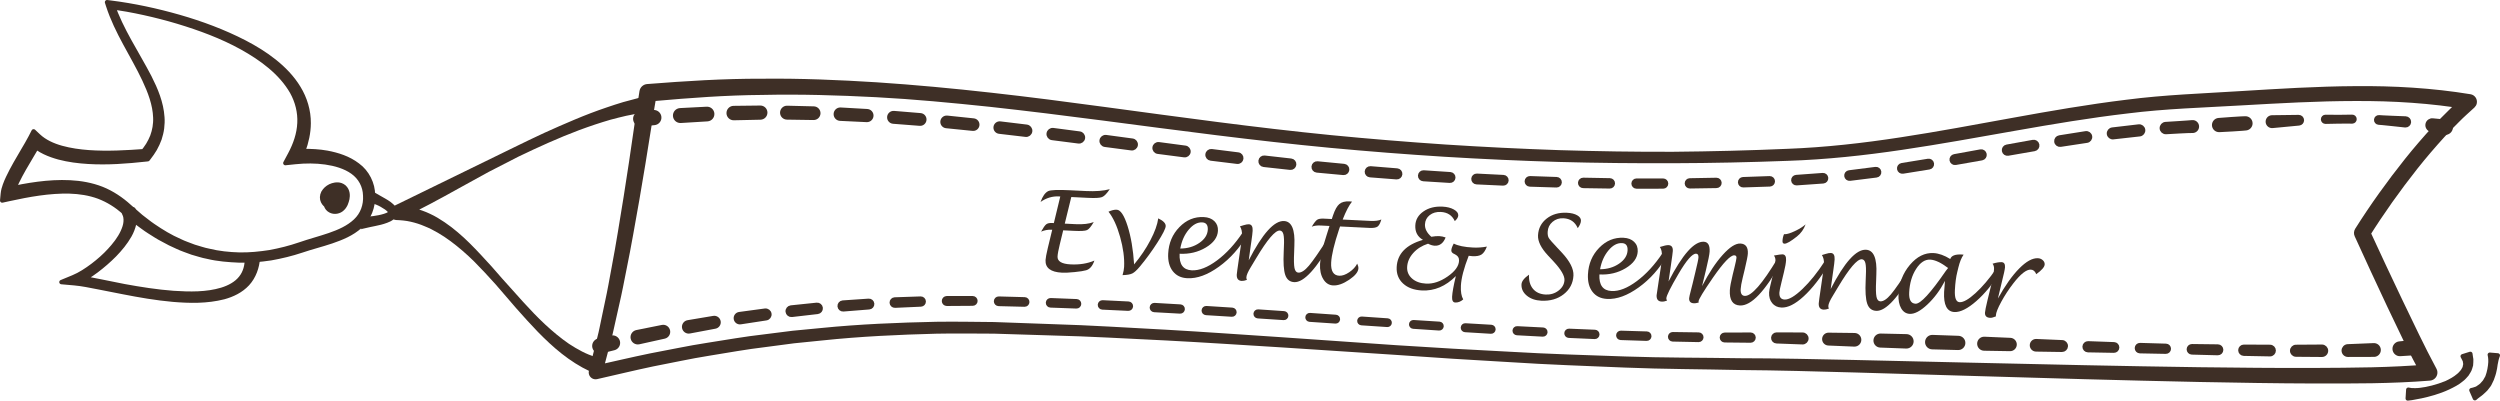 <svg xmlns="http://www.w3.org/2000/svg" viewBox="0 0 285.384 45.735">
<style type="text/css">
<![CDATA[
	.st0{fill:#3E2F26;stroke:#3E2F26;stroke-width:0.5;stroke-linecap:round;stroke-linejoin:round;stroke-miterlimit:10;}
	.st1{fill:#3E2F26;}
]]>
</style>
<g>
	<path class="st1" d="M121.367,26.293l-0.384,1.583c-0.161,0.657-0.247,1.125-0.261,1.402c-0.027,0.552,0.472,0.853,1.496,0.903
		c1.016,0.05,1.92-0.096,2.712-0.434c-0.208,0.613-0.523,0.981-0.943,1.105c-0.254,0.075-0.693,0.145-1.317,0.207
		c-0.623,0.063-1.104,0.086-1.437,0.068c-1.298-0.063-1.925-0.545-1.881-1.444c0.013-0.241,0.099-0.7,0.26-1.378l0.502-2.076
		l-0.089-0.004c-0.401-0.02-0.794,0.053-1.181,0.217c0.24-0.438,0.435-0.715,0.581-0.832s0.373-0.169,0.68-0.154l0.195,0.01
		l0.735-3.035l-0.173-0.009c-0.734-0.036-1.427,0.175-2.079,0.632c0.232-0.652,0.525-1.066,0.88-1.24
		c0.277-0.131,1.112-0.163,2.506-0.094l1.774,0.087c1.12,0.056,2.035-0.017,2.744-0.214c-0.339,0.503-0.634,0.805-0.882,0.904
		c-0.249,0.1-0.78,0.13-1.593,0.09l-1.921-0.095l-0.744,3.036l1.231,0.061c0.86,0.043,1.553-0.037,2.076-0.24
		c-0.297,0.514-0.553,0.818-0.767,0.916c-0.217,0.098-0.714,0.127-1.491,0.088L121.367,26.293z"/>
	<path class="st1" d="M128.143,31.408c0.105-0.361,0.165-0.674,0.178-0.938c0.051-1.024-0.102-2.166-0.457-3.427
		c-0.356-1.26-0.798-2.218-1.327-2.876c0.354-0.165,0.669-0.241,0.943-0.228c0.436,0.021,0.848,0.641,1.236,1.859
		c0.387,1.218,0.637,2.68,0.747,4.385c0.74-0.887,1.36-1.808,1.861-2.764c0.501-0.955,0.799-1.787,0.894-2.492
		c0.583,0.277,0.866,0.574,0.851,0.889c-0.014,0.283-0.329,0.906-0.947,1.873c-0.62,0.967-1.284,1.878-1.995,2.732
		c-0.348,0.414-0.635,0.679-0.863,0.792C129.035,31.328,128.663,31.393,128.143,31.408z"/>
	<path class="st1" d="M134.657,28.967c-0.061,1.211,0.403,1.842,1.387,1.891c0.854,0.041,1.815-0.336,2.886-1.133
		s2.052-1.868,2.947-3.213l0.492,0.316c-0.854,1.479-1.928,2.683-3.221,3.615c-1.294,0.934-2.498,1.373-3.613,1.317
		c-0.715-0.035-1.268-0.304-1.659-0.806c-0.39-0.5-0.565-1.168-0.524-2.002c0.06-1.201,0.486-2.211,1.281-3.027
		c0.794-0.817,1.721-1.199,2.781-1.146c0.513,0.024,0.915,0.18,1.209,0.464c0.295,0.284,0.431,0.653,0.409,1.104
		c-0.037,0.742-0.497,1.377-1.381,1.906S135.769,29.021,134.657,28.967z M134.734,28.372c0.831-0.005,1.556-0.218,2.171-0.64
		c0.616-0.421,0.939-0.928,0.968-1.518c0.026-0.529-0.187-0.806-0.64-0.828c-0.539-0.026-1.053,0.251-1.539,0.832
		S134.887,27.518,134.734,28.372z"/>
	<path class="st1" d="M142.548,29.713c1.563-3.043,2.906-4.537,4.029-4.482c0.877,0.043,1.271,0.978,1.18,2.801l-0.025,0.753
		c-0.043,0.87-0.029,1.476,0.039,1.813c0.07,0.337,0.217,0.512,0.443,0.523c0.342,0.017,0.744-0.248,1.207-0.795
		s1.227-1.653,2.291-3.321l0.486,0.329c-0.959,1.678-1.805,2.916-2.535,3.715c-0.732,0.799-1.373,1.186-1.92,1.158
		c-0.504-0.025-0.846-0.297-1.025-0.817s-0.238-1.407-0.176-2.664l0.02-0.534c0.035-0.681,0.016-1.16-0.053-1.44
		c-0.07-0.279-0.209-0.425-0.416-0.435c-0.523-0.026-1.42,1.025-2.693,3.152c-0.311,0.521-0.512,0.855-0.604,1.005
		c-0.332,0.54-0.504,0.935-0.518,1.183c-0.004,0.1,0.016,0.197,0.064,0.291c-0.236,0.088-0.434,0.128-0.592,0.12
		c-0.4-0.02-0.59-0.263-0.568-0.727c0.008-0.132,0.088-0.727,0.244-1.782l0.197-1.344c0.088-0.568,0.141-1.011,0.156-1.326
		c0.021-0.439-0.057-0.79-0.234-1.053c0.084-0.024,0.227-0.067,0.422-0.129c0.252-0.078,0.451-0.114,0.598-0.107
		c0.309,0.016,0.453,0.26,0.43,0.732c-0.012,0.248-0.064,0.674-0.152,1.276c-0.02,0.132-0.037,0.258-0.057,0.378L142.548,29.713z"/>
	<path class="st1" d="M154.931,30.094c0.098,0.209,0.143,0.389,0.135,0.543c-0.02,0.406-0.371,0.838-1.051,1.297
		c-0.682,0.459-1.291,0.676-1.832,0.648c-0.477-0.023-0.854-0.265-1.131-0.723c-0.279-0.459-0.4-1.038-0.365-1.738
		c0.039-0.779,0.289-1.879,0.754-3.298l0.324-1.03l-1.006-0.051c-0.42-0.021-0.758,0.025-1.016,0.137
		c0.252-0.425,0.457-0.689,0.613-0.793s0.416-0.146,0.775-0.129l0.9,0.044l0.141-0.425c0.213-0.631,0.453-1.06,0.719-1.285
		c0.266-0.228,0.652-0.328,1.162-0.303c0.059,0.003,0.152,0.012,0.285,0.026c-0.33,0.4-0.688,1.083-1.068,2.048l3.145,0.154
		c0.551,0.027,0.975-0.025,1.271-0.162c-0.119,0.42-0.266,0.691-0.436,0.813c-0.172,0.122-0.482,0.172-0.93,0.15l-3.348-0.166
		c-0.045,0.135-0.08,0.235-0.104,0.301c-0.564,1.684-0.869,2.961-0.912,3.832c-0.047,0.962,0.262,1.459,0.924,1.491
		c0.342,0.017,0.721-0.116,1.139-0.398C154.438,30.794,154.741,30.467,154.931,30.094z"/>
	<path class="st1" d="M166.19,31.516c-1.16,1.164-2.451,1.711-3.871,1.641c-0.914-0.045-1.631-0.309-2.154-0.793
		s-0.766-1.109-0.729-1.875c0.074-1.516,1.074-2.551,3-3.107c-0.619-0.358-0.91-0.909-0.873-1.652
		c0.031-0.655,0.342-1.187,0.932-1.594c0.588-0.408,1.313-0.591,2.17-0.549c0.523,0.026,0.959,0.136,1.303,0.33
		c0.344,0.193,0.51,0.418,0.498,0.676c-0.01,0.211-0.143,0.427-0.395,0.646c-0.303-0.658-0.836-1.006-1.598-1.044
		c-0.504-0.024-0.926,0.095-1.266,0.361c-0.338,0.266-0.52,0.616-0.541,1.052c-0.025,0.502,0.217,0.975,0.725,1.42
		c0.354-0.063,0.656-0.087,0.91-0.074c0.234,0.012,0.475,0.063,0.721,0.154c-0.26,0.656-0.674,0.97-1.246,0.941
		c-0.238-0.012-0.49-0.089-0.758-0.231c-0.691,0.224-1.256,0.578-1.691,1.065c-0.436,0.486-0.668,1.021-0.697,1.6
		c-0.025,0.526,0.164,0.965,0.564,1.316c0.402,0.353,0.936,0.545,1.6,0.577c0.797,0.04,1.617-0.231,2.457-0.813
		s1.275-1.179,1.305-1.792c0.018-0.326-0.137-0.572-0.463-0.738l-0.158-0.076c-0.184-0.097-0.27-0.226-0.262-0.387
		c0.01-0.191,0.102-0.445,0.277-0.766c0.488,0.255,1.225,0.406,2.209,0.454c0.52,0.026,1.047-0.011,1.576-0.11
		c-0.17,0.443-0.369,0.742-0.6,0.898s-0.58,0.223-1.049,0.199c-0.088-0.004-0.23-0.02-0.428-0.045
		c-0.551,1.408-0.848,2.549-0.891,3.423c-0.033,0.667,0.055,1.185,0.264,1.557c-0.283,0.253-0.588,0.37-0.914,0.354
		c-0.258-0.014-0.375-0.232-0.354-0.658C165.788,33.389,165.929,32.602,166.19,31.516z"/>
	<path class="st1" d="M174.544,31.354c-0.035,0.676,0.117,1.215,0.453,1.618c0.338,0.403,0.818,0.62,1.445,0.651
		c0.557,0.027,1.047-0.123,1.473-0.451s0.652-0.727,0.674-1.195c0.025-0.5-0.393-1.213-1.25-2.137l-0.623-0.666
		c-0.797-0.854-1.18-1.623-1.146-2.307c0.039-0.796,0.371-1.436,0.992-1.921c0.619-0.484,1.391-0.704,2.311-0.659
		c0.488,0.024,0.881,0.121,1.174,0.292c0.295,0.17,0.436,0.38,0.424,0.628c-0.012,0.245-0.135,0.523-0.365,0.837
		c-0.311-0.714-0.855-1.089-1.633-1.128c-0.484-0.023-0.9,0.112-1.246,0.409c-0.348,0.296-0.533,0.675-0.555,1.135
		c-0.016,0.307,0.027,0.544,0.129,0.711s0.422,0.536,0.963,1.106l0.51,0.543c0.932,0.998,1.377,1.874,1.34,2.629
		c-0.043,0.879-0.414,1.59-1.107,2.135c-0.695,0.546-1.551,0.793-2.563,0.744c-0.68-0.034-1.232-0.227-1.658-0.581
		c-0.426-0.354-0.627-0.783-0.602-1.288C173.7,32.114,173.985,31.746,174.544,31.354z"/>
	<path class="st1" d="M182.579,31.33c-0.061,1.213,0.402,1.843,1.387,1.891c0.854,0.043,1.814-0.334,2.885-1.132
		s2.051-1.868,2.945-3.213l0.492,0.317c-0.854,1.477-1.926,2.682-3.221,3.615c-1.293,0.933-2.498,1.371-3.611,1.316
		c-0.715-0.035-1.27-0.304-1.66-0.805c-0.391-0.502-0.566-1.169-0.525-2.002c0.061-1.203,0.488-2.212,1.281-3.029
		c0.795-0.816,1.723-1.198,2.783-1.146c0.512,0.025,0.914,0.181,1.207,0.465c0.297,0.284,0.432,0.652,0.41,1.104
		c-0.037,0.742-0.498,1.379-1.381,1.908C184.687,31.148,183.69,31.385,182.579,31.33z M182.655,30.736
		c0.832-0.004,1.557-0.217,2.17-0.639c0.617-0.422,0.939-0.928,0.969-1.519c0.025-0.529-0.188-0.806-0.639-0.827
		c-0.539-0.027-1.055,0.25-1.539,0.83C183.128,29.164,182.81,29.882,182.655,30.736z"/>
	<path class="st1" d="M190.472,32.125c1.584-3.074,2.926-4.584,4.02-4.53c0.482,0.024,0.703,0.397,0.668,1.122
		c-0.016,0.311-0.152,1.004-0.412,2.082l-0.451,1.863c0.77-1.49,1.555-2.68,2.355-3.568c0.799-0.889,1.473-1.32,2.021-1.293
		c0.604,0.03,0.887,0.414,0.85,1.15c-0.014,0.266-0.133,0.867-0.357,1.807l-0.232,0.96c-0.141,0.579-0.217,1.009-0.23,1.29
		c-0.025,0.497,0.133,0.754,0.469,0.771c0.762,0.038,2.006-1.38,3.732-4.255l0.486,0.316c-1.896,3.419-3.488,5.097-4.773,5.033
		c-0.822-0.041-1.205-0.621-1.15-1.74c0.02-0.373,0.127-0.968,0.328-1.785l0.209-0.85c0.139-0.574,0.213-0.932,0.221-1.073
		c0.008-0.179-0.076-0.272-0.25-0.28c-0.43-0.021-1.242,0.829-2.438,2.553c-1.082,1.572-1.631,2.473-1.643,2.705
		c0,0.025,0.006,0.068,0.018,0.132c-0.057,0.01-0.154,0.032-0.297,0.067c-0.061,0.018-0.15,0.023-0.27,0.018
		c-0.367-0.018-0.543-0.211-0.525-0.58c0.006-0.111,0.082-0.446,0.229-1.004c0.055-0.201,0.107-0.416,0.164-0.646l0.313-1.305
		c0.23-0.938,0.35-1.504,0.359-1.694c0.014-0.277-0.076-0.421-0.271-0.43c-0.428-0.021-1.098,0.748-2.012,2.309
		c-0.908,1.549-1.369,2.477-1.385,2.783c-0.004,0.087,0.023,0.174,0.084,0.26c-0.225,0.089-0.428,0.129-0.609,0.12
		c-0.414-0.021-0.607-0.263-0.586-0.728c0.004-0.058,0.094-0.658,0.268-1.8l0.203-1.317c0.07-0.463,0.115-0.891,0.135-1.284
		c0.025-0.497-0.055-0.867-0.236-1.108c0.469-0.152,0.799-0.223,0.988-0.213c0.35,0.017,0.514,0.24,0.492,0.672
		c-0.008,0.153-0.084,0.721-0.227,1.701L190.472,32.125z"/>
	<path class="st1" d="M208.802,30.119c-0.979,1.598-1.949,2.838-2.912,3.719c-0.963,0.883-1.809,1.305-2.539,1.27
		c-0.445-0.022-0.795-0.191-1.053-0.508s-0.373-0.721-0.35-1.215c0.01-0.186,0.064-0.48,0.164-0.883l0.164-0.678
		c0.242-0.977,0.375-1.664,0.395-2.063c0.012-0.236-0.047-0.433-0.174-0.59c0.521-0.098,0.848-0.145,0.979-0.138
		c0.295,0.015,0.432,0.237,0.41,0.668c-0.016,0.319-0.096,0.773-0.242,1.364l-0.291,1.2c-0.145,0.577-0.221,0.954-0.229,1.128
		c-0.025,0.514,0.17,0.78,0.588,0.801c0.496,0.025,1.178-0.379,2.047-1.209c0.869-0.832,1.723-1.896,2.563-3.196L208.802,30.119z
		 M203.655,26.727l0.084,0.01c0.266,0.001,0.656-0.119,1.168-0.363c0.51-0.242,0.912-0.496,1.209-0.761
		c-0.203,0.563-0.535,1.027-1,1.392c-0.703,0.555-1.174,0.826-1.412,0.814c-0.16-0.008-0.234-0.113-0.225-0.316
		C203.493,27.213,203.552,26.955,203.655,26.727z"/>
	<path class="st1" d="M208.981,32.991c1.563-3.044,2.906-4.538,4.029-4.482c0.877,0.043,1.271,0.978,1.182,2.801l-0.025,0.753
		c-0.043,0.87-0.029,1.475,0.039,1.813s0.215,0.513,0.441,0.523c0.342,0.018,0.744-0.248,1.207-0.794
		c0.463-0.547,1.227-1.653,2.291-3.321l0.486,0.329c-0.959,1.677-1.805,2.915-2.535,3.714c-0.732,0.8-1.371,1.186-1.92,1.158
		c-0.504-0.024-0.846-0.297-1.025-0.816c-0.18-0.521-0.238-1.408-0.176-2.664l0.02-0.535c0.035-0.68,0.016-1.16-0.053-1.439
		c-0.07-0.279-0.207-0.426-0.414-0.436c-0.523-0.025-1.422,1.025-2.693,3.152c-0.313,0.521-0.514,0.855-0.604,1.006
		c-0.334,0.539-0.506,0.934-0.52,1.183c-0.004,0.099,0.016,0.196,0.064,0.29c-0.234,0.088-0.434,0.129-0.592,0.121
		c-0.4-0.02-0.59-0.263-0.566-0.727c0.006-0.133,0.088-0.727,0.244-1.783l0.195-1.344c0.088-0.568,0.141-1.01,0.156-1.326
		c0.021-0.439-0.057-0.789-0.234-1.052c0.084-0.024,0.227-0.067,0.424-0.129c0.25-0.079,0.449-0.114,0.596-0.107
		c0.311,0.016,0.453,0.259,0.43,0.731c-0.012,0.248-0.063,0.674-0.152,1.277c-0.018,0.131-0.037,0.258-0.055,0.377L208.981,32.991z"
		/>
	<path class="st1" d="M222.028,32.063c-0.564,1.073-1.238,1.977-2.02,2.708c-0.785,0.732-1.451,1.086-2.004,1.059
		c-0.422-0.021-0.748-0.234-0.98-0.638c-0.234-0.404-0.334-0.933-0.303-1.583c0.064-1.297,0.498-2.421,1.299-3.371
		c0.803-0.949,1.697-1.398,2.688-1.35c0.6,0.029,1.24,0.256,1.92,0.68c0.123-0.379,0.553-0.552,1.291-0.516
		c0.047,0.003,0.125,0.009,0.232,0.018c-0.244,0.35-0.441,0.834-0.592,1.455l-0.127,0.523c-0.145,0.582-0.234,1.269-0.273,2.056
		c-0.045,0.908,0.133,1.372,0.539,1.392c0.428,0.021,1.033-0.324,1.814-1.035c0.781-0.712,1.561-1.628,2.336-2.75l0.447,0.359
		c-0.803,1.332-1.697,2.432-2.688,3.299s-1.824,1.284-2.504,1.251c-0.855-0.042-1.248-0.81-1.176-2.302
		C221.944,33.008,221.978,32.589,222.028,32.063z M222.382,30.592c-0.807-0.609-1.486-0.928-2.041-0.955
		c-0.6-0.029-1.137,0.325-1.611,1.064c-0.475,0.738-0.738,1.631-0.789,2.676c-0.043,0.838,0.199,1.27,0.725,1.295
		c0.568,0.028,1.719-1.22,3.453-3.744C222.14,30.896,222.228,30.783,222.382,30.592z"/>
	<path class="st1" d="M227.839,36.115c-0.279,0.119-0.5,0.176-0.662,0.167c-0.406-0.021-0.602-0.217-0.584-0.59
		c0.01-0.19,0.105-0.661,0.285-1.413l0.375-1.534c0.227-0.911,0.352-1.589,0.375-2.032c0.012-0.24-0.045-0.444-0.168-0.613
		c0.426-0.129,0.768-0.186,1.029-0.174c0.279,0.014,0.408,0.206,0.391,0.574c-0.012,0.229-0.139,0.822-0.385,1.783l-0.426,1.793
		c0.824-1.484,1.639-2.63,2.439-3.436c0.801-0.807,1.51-1.194,2.129-1.164c0.219,0.012,0.402,0.086,0.555,0.225
		c0.152,0.138,0.225,0.301,0.215,0.486c-0.014,0.291-0.334,0.662-0.963,1.113c-0.133-0.336-0.34-0.51-0.617-0.523
		c-0.504-0.025-1.174,0.502-2.01,1.584c-0.518,0.672-0.973,1.369-1.367,2.092c-0.393,0.723-0.598,1.241-0.613,1.557L227.839,36.115z
		"/>
</g>
<g>
	<g>
		<g>
			<path class="st0" d="M73.919,9.842c4.32-0.34,8.714-0.623,13.083-0.606c4.37-0.049,8.735,0.135,13.089,0.41
				c8.709,0.578,17.365,1.64,25.989,2.813c8.626,1.165,17.24,2.363,25.888,3.219c4.321,0.421,8.665,0.777,12.994,1.067
				c4.336,0.282,8.678,0.496,13.021,0.643c4.345,0.133,8.69,0.205,13.037,0.188c4.346-0.039,8.69-0.151,13.032-0.338
				c4.344-0.166,8.635-0.651,12.932-1.313c4.29-0.654,8.563-1.458,12.846-2.236c4.282-0.78,8.581-1.525,12.919-2.054
				c4.338-0.569,8.723-0.711,13.045-0.987c4.342-0.265,8.697-0.541,13.071-0.566c4.371-0.041,8.769,0.206,13.111,0.921
				c0.343,0.056,0.574,0.379,0.518,0.722c-0.023,0.144-0.094,0.268-0.193,0.359l-0.018,0.017c-0.585,0.539-1.186,1.058-1.743,1.629
				c-0.574,0.551-1.116,1.138-1.666,1.718c-1.075,1.182-2.119,2.396-3.115,3.652c-1.986,2.511-3.86,5.143-5.55,7.845l0.038-0.627
				c1.231,2.672,2.479,5.34,3.747,7.994l1.916,3.973c0.646,1.319,1.3,2.629,1.987,3.9l0.014,0.026
				c0.177,0.326,0.055,0.734-0.271,0.91c-0.083,0.046-0.176,0.071-0.265,0.079c-4.433,0.357-8.796,0.332-13.18,0.327
				c-4.379-0.01-8.753-0.09-13.127-0.172c-8.747-0.18-17.489-0.438-26.231-0.699l-13.11-0.386
				c-4.372-0.117-8.736-0.249-13.109-0.279c-4.373-0.1-8.743-0.1-13.117-0.28c-4.374-0.185-8.751-0.331-13.115-0.618
				c-4.368-0.238-8.732-0.526-13.095-0.835l-13.09-0.858c-4.363-0.266-8.726-0.556-13.09-0.784
				c-4.365-0.203-8.729-0.475-13.097-0.573l-6.55-0.204c-2.17-0.005-4.372-0.042-6.548,0.003c-4.351,0.112-8.712,0.315-13.05,0.771
				l-3.254,0.329l-3.242,0.427c-2.167,0.253-4.312,0.649-6.464,0.994c-2.154,0.339-4.282,0.822-6.424,1.226
				c-2.133,0.45-4.252,0.967-6.379,1.447c-0.288,0.064-0.573-0.116-0.638-0.403c-0.019-0.084-0.017-0.167,0.002-0.245l0.003-0.012
				l0.987-3.917c0.174-0.649,0.287-1.318,0.433-1.977l0.416-1.981c0.292-1.317,0.52-2.65,0.767-3.979
				c0.244-1.329,0.494-2.656,0.706-3.992c0.454-2.665,0.868-5.339,1.274-8.014l0.587-4.018l0.29-2.012l0.316-2.047
				c0.051-0.328,0.321-0.567,0.638-0.593L73.919,9.842z M74.621,11.292l-0.238,1.415l-0.318,2.006l-0.644,4.015
				c-0.444,2.677-0.896,5.352-1.39,8.021c-0.231,1.337-0.501,2.668-0.765,4c-0.266,1.332-0.515,2.666-0.827,3.99l-0.446,1.989
				c-0.157,0.662-0.279,1.329-0.465,1.986l-1.044,3.952l-0.633-0.66c2.141-0.472,4.274-0.98,6.421-1.422
				c2.156-0.396,4.298-0.87,6.466-1.199c2.166-0.336,4.325-0.725,6.504-0.968l3.262-0.412l3.273-0.314
				c4.363-0.437,8.746-0.619,13.136-0.71c2.195-0.033,4.367,0.014,6.568,0.031l6.56,0.236c4.375,0.122,8.741,0.415,13.109,0.641
				c4.367,0.251,8.73,0.563,13.093,0.852l13.086,0.909c4.363,0.281,8.727,0.543,13.092,0.755c4.364,0.26,8.729,0.38,13.094,0.537
				c4.364,0.154,8.742,0.128,13.113,0.2c4.371,0.005,8.75,0.11,13.12,0.2l13.115,0.304c8.742,0.202,17.484,0.4,26.225,0.522
				c4.369,0.051,8.74,0.102,13.106,0.082c4.358-0.023,8.752-0.033,13.037-0.409l-0.522,1.015c-0.723-1.314-1.394-2.637-2.052-3.959
				l-1.913-3.994c-1.259-2.669-2.494-5.345-3.717-8.03l-0.004-0.01c-0.094-0.206-0.069-0.438,0.042-0.618
				c1.749-2.772,3.643-5.406,5.677-7.957c1.018-1.273,2.087-2.508,3.191-3.712c0.565-0.592,1.122-1.189,1.717-1.755
				c0.574-0.584,1.199-1.121,1.806-1.675l0.307,1.098c-4.243-0.719-8.566-0.985-12.894-0.965c-4.329,0.004-8.665,0.257-13.01,0.501
				c-4.36,0.258-8.686,0.375-12.984,0.918c-4.305,0.501-8.588,1.222-12.869,1.979c-4.282,0.755-8.568,1.539-12.884,2.175
				c-4.307,0.642-8.679,1.112-13.034,1.256c-4.354,0.165-8.709,0.257-13.064,0.272c-4.356,0.014-8.712-0.024-13.066-0.146
				c-4.354-0.129-8.705-0.325-13.054-0.591c-4.355-0.274-8.686-0.612-13.027-1.017c-8.677-0.821-17.311-1.985-25.936-3.113
				c-4.313-0.567-8.627-1.097-12.946-1.574c-4.32-0.453-8.644-0.867-12.977-1.096c-4.332-0.224-8.669-0.356-13.001-0.259
				C82.876,10.618,78.769,10.923,74.621,11.292z"/>
		</g>
	</g>
	<g>
		<g>
			<g>
				<path class="st0" d="M275.49,40.314l-1.496,0.095c-0.328,0.022-0.612-0.226-0.635-0.554c-0.022-0.32,0.217-0.599,0.533-0.634
					l1.492-0.153c0.343-0.036,0.651,0.212,0.688,0.555c0.037,0.344-0.211,0.652-0.555,0.688
					C275.511,40.313,275.498,40.313,275.49,40.314z"/>
				<path class="st0" d="M270.995,40.49l-2.964,0.009c-0.267,0.002-0.483-0.213-0.485-0.479c-0.001-0.261,0.206-0.474,0.464-0.484
					l2.961-0.12c0.297-0.013,0.548,0.218,0.561,0.515c0.012,0.297-0.219,0.547-0.515,0.56
					C271.011,40.489,271.001,40.49,270.995,40.49z"/>
				<path class="st0" d="M265.057,40.502l-2.963-0.023c-0.242-0.002-0.438-0.2-0.436-0.443c0.001-0.24,0.196-0.435,0.437-0.436
					l2.963-0.02c0.255-0.002,0.463,0.203,0.464,0.458c0.002,0.255-0.203,0.463-0.458,0.464
					C265.063,40.502,265.059,40.502,265.057,40.502z"/>
				<path class="st0" d="M259.126,40.435l-2.99-0.058c-0.22-0.004-0.394-0.186-0.39-0.404c0.005-0.217,0.183-0.39,0.398-0.389
					l2.991,0.015c0.231,0.001,0.417,0.189,0.416,0.421c-0.001,0.23-0.189,0.417-0.42,0.416
					C259.131,40.436,259.127,40.435,259.126,40.435z"/>
				<path class="st0" d="M253.169,40.308l-2.964-0.078c-0.195-0.006-0.349-0.168-0.344-0.363c0.005-0.193,0.165-0.347,0.357-0.345
					l2.965,0.036c0.207,0.002,0.373,0.172,0.37,0.38c-0.002,0.207-0.172,0.373-0.379,0.37
					C253.173,40.308,253.17,40.308,253.169,40.308z"/>
				<path class="st0" d="M247.24,40.146l-2.964-0.057c-0.192-0.003-0.346-0.162-0.342-0.355c0.003-0.192,0.162-0.346,0.355-0.342
					h0.003l2.964,0.086c0.184,0.005,0.329,0.159,0.324,0.343C247.575,40.004,247.424,40.148,247.24,40.146z"/>
				<path class="st0" d="M241.312,40.028l-2.964-0.054c-0.216-0.004-0.387-0.182-0.383-0.397c0.004-0.215,0.182-0.387,0.396-0.383
					c0.002,0,0.006,0,0.007,0l2.963,0.107c0.2,0.007,0.357,0.176,0.35,0.376C241.674,39.876,241.509,40.031,241.312,40.028z"/>
				<path class="st0" d="M235.383,39.932l-2.964-0.046c-0.261-0.004-0.468-0.218-0.464-0.479c0.004-0.26,0.218-0.468,0.478-0.464
					c0.004,0,0.01,0.001,0.014,0.001l2.961,0.126c0.238,0.011,0.422,0.212,0.412,0.449C235.81,39.753,235.614,39.935,235.383,39.932
					z"/>
				<path class="st0" d="M229.454,39.837l-2.964-0.05c-0.304-0.006-0.546-0.256-0.541-0.56c0.005-0.305,0.256-0.547,0.56-0.541
					c0.004,0,0.011,0,0.015,0l2.962,0.129c0.281,0.013,0.5,0.251,0.488,0.533C229.961,39.626,229.729,39.842,229.454,39.837z"/>
				<path class="st0" d="M223.526,39.709l-2.963-0.078c-0.317-0.009-0.569-0.273-0.561-0.591c0.009-0.318,0.273-0.569,0.591-0.561
					h0.005l2.963,0.104c0.311,0.011,0.554,0.271,0.543,0.583C224.094,39.475,223.835,39.717,223.526,39.709z"/>
				<path class="st0" d="M217.602,39.538l-2.963-0.111c-0.304-0.012-0.541-0.267-0.529-0.571c0.011-0.301,0.263-0.536,0.563-0.53
					l2.964,0.066c0.316,0.007,0.567,0.27,0.561,0.586s-0.27,0.567-0.586,0.561C217.608,39.538,217.604,39.538,217.602,39.538z"/>
				<path class="st0" d="M211.678,39.318l-2.963-0.124c-0.267-0.012-0.475-0.237-0.464-0.505c0.012-0.263,0.229-0.467,0.49-0.464
					l2.965,0.037c0.292,0.003,0.525,0.243,0.522,0.534c-0.004,0.292-0.243,0.525-0.535,0.522
					C211.689,39.319,211.682,39.318,211.678,39.318z"/>
				<path class="st0" d="M205.757,39.07l-2.963-0.11c-0.213-0.007-0.378-0.186-0.37-0.398c0.007-0.207,0.18-0.37,0.386-0.37
					l2.964,0.011c0.24,0.001,0.434,0.196,0.434,0.436c-0.001,0.24-0.196,0.434-0.436,0.433
					C205.767,39.07,205.761,39.07,205.757,39.07z"/>
				<path class="st0" d="M199.837,38.876l-2.965-0.031c-0.174-0.002-0.313-0.145-0.312-0.318c0.001-0.173,0.142-0.313,0.314-0.313
					l2.964-0.011c0.186-0.001,0.337,0.149,0.338,0.335c0,0.186-0.149,0.337-0.335,0.338
					C199.841,38.876,199.838,38.876,199.837,38.876z"/>
				<path class="st0" d="M193.904,38.803l-2.964-0.061c-0.163-0.004-0.292-0.139-0.289-0.302c0.004-0.162,0.138-0.291,0.3-0.288
					l2.964,0.042c0.168,0.003,0.302,0.141,0.3,0.309c-0.003,0.168-0.141,0.303-0.309,0.3H193.904z"/>
				<path class="st0" d="M187.974,38.665l-2.963-0.096c-0.158-0.005-0.282-0.138-0.277-0.296c0.006-0.158,0.137-0.282,0.296-0.277
					l2.962,0.088c0.161,0.004,0.287,0.139,0.282,0.299C188.269,38.544,188.135,38.67,187.974,38.665L187.974,38.665z"/>
				<path class="st0" d="M182.046,38.456l-2.961-0.13c-0.154-0.007-0.273-0.138-0.267-0.291s0.137-0.272,0.29-0.267l2.962,0.122
					c0.155,0.007,0.277,0.139,0.271,0.294C182.334,38.341,182.203,38.462,182.046,38.456L182.046,38.456z"/>
				<path class="st0" d="M176.122,38.181l-2.96-0.158c-0.149-0.008-0.264-0.136-0.256-0.284c0.008-0.149,0.135-0.264,0.284-0.256
					l2.96,0.15c0.151,0.007,0.268,0.136,0.26,0.287C176.403,38.072,176.273,38.188,176.122,38.181L176.122,38.181z"/>
				<path class="st0" d="M170.201,37.852l-2.959-0.18c-0.145-0.009-0.254-0.134-0.245-0.278s0.132-0.255,0.276-0.246l2.959,0.173
					c0.147,0.009,0.259,0.135,0.251,0.281C170.475,37.748,170.349,37.86,170.201,37.852L170.201,37.852z"/>
				<path class="st0" d="M164.283,37.482l-2.957-0.196c-0.14-0.009-0.246-0.13-0.236-0.271c0.009-0.14,0.13-0.246,0.27-0.236
					l2.958,0.188c0.142,0.01,0.25,0.132,0.241,0.274C164.549,37.383,164.427,37.491,164.283,37.482L164.283,37.482z"/>
				<path class="st0" d="M158.369,37.085l-2.957-0.197c-0.14-0.009-0.246-0.13-0.236-0.27s0.13-0.246,0.27-0.236h0.001l2.956,0.204
					c0.138,0.01,0.242,0.129,0.232,0.267S158.507,37.095,158.369,37.085z"/>
				<path class="st0" d="M152.455,36.689l-2.957-0.199c-0.144-0.01-0.252-0.134-0.242-0.278c0.01-0.144,0.134-0.252,0.277-0.242
					h0.001l2.956,0.206c0.142,0.01,0.249,0.133,0.239,0.274C152.719,36.592,152.597,36.699,152.455,36.689z"/>
				<path class="st0" d="M146.542,36.293l-2.957-0.194c-0.147-0.01-0.26-0.137-0.25-0.285c0.01-0.147,0.138-0.26,0.285-0.25h0.001
					l2.956,0.201c0.146,0.011,0.256,0.137,0.246,0.282S146.688,36.303,146.542,36.293z"/>
				<path class="st0" d="M140.629,35.91l-2.958-0.183c-0.151-0.009-0.267-0.14-0.258-0.292c0.01-0.151,0.14-0.267,0.292-0.258
					l0,0.001l2.958,0.188c0.149,0.01,0.264,0.14,0.254,0.289S140.778,35.919,140.629,35.91z"/>
				<path class="st0" d="M134.714,35.554l-2.959-0.164c-0.156-0.009-0.275-0.142-0.266-0.298c0.008-0.155,0.142-0.274,0.297-0.266
					h0.001l2.958,0.171c0.154,0.009,0.271,0.141,0.262,0.294C135,35.445,134.868,35.563,134.714,35.554z"/>
				<path class="st0" d="M128.798,35.237l-2.96-0.14c-0.16-0.008-0.283-0.143-0.276-0.303s0.143-0.283,0.303-0.275h0.001l2.96,0.146
					c0.158,0.008,0.279,0.142,0.271,0.3S128.956,35.245,128.798,35.237z"/>
				<path class="st0" d="M122.879,34.973l-2.962-0.109c-0.164-0.006-0.292-0.144-0.286-0.308c0.006-0.163,0.144-0.291,0.308-0.285h0
					l2.962,0.116c0.162,0.007,0.288,0.143,0.281,0.305S123.041,34.979,122.879,34.973z"/>
				<path class="st0" d="M116.958,34.771l-2.962-0.074c-0.168-0.004-0.3-0.144-0.296-0.311c0.004-0.168,0.144-0.301,0.312-0.297h0
					l2.962,0.081c0.166,0.005,0.297,0.143,0.292,0.309C117.262,34.646,117.125,34.776,116.958,34.771z"/>
				<path class="st0" d="M111.042,34.66l-2.964,0.02c-0.176,0.001-0.32-0.141-0.321-0.317c-0.001-0.177,0.141-0.32,0.317-0.321
					h0.002h2.964c0.171-0.001,0.31,0.139,0.31,0.31C111.35,34.521,111.212,34.659,111.042,34.66z"/>
				<path class="st0" d="M105.126,34.759l-2.961,0.133c-0.195,0.009-0.36-0.142-0.369-0.337c-0.009-0.194,0.142-0.359,0.337-0.368
					c0,0,0.003,0,0.003,0l2.963-0.1c0.186-0.006,0.341,0.14,0.347,0.325C105.454,34.597,105.31,34.751,105.126,34.759z"/>
				<path class="st0" d="M99.22,35.076l-2.954,0.237c-0.213,0.018-0.4-0.142-0.417-0.354s0.142-0.399,0.355-0.416
					c0,0,0.003-0.001,0.003-0.001l2.958-0.203c0.204-0.015,0.38,0.14,0.395,0.344C99.573,34.885,99.421,35.061,99.22,35.076z"/>
				<path class="st0" d="M93.329,35.602l-2.944,0.34c-0.231,0.026-0.439-0.139-0.466-0.37c-0.026-0.23,0.139-0.439,0.37-0.466
					c0.001,0,0.004,0,0.005-0.001l2.948-0.306c0.222-0.023,0.42,0.138,0.443,0.359C93.708,35.379,93.548,35.576,93.329,35.602z"/>
				<path class="st0" d="M87.462,36.329l-2.93,0.448c-0.253,0.039-0.489-0.135-0.528-0.388s0.135-0.489,0.388-0.528
					c0.002,0,0.006-0.001,0.008-0.001l2.937-0.397c0.239-0.032,0.46,0.136,0.492,0.375C87.861,36.075,87.697,36.293,87.462,36.329z"
					/>
				<path class="st0" d="M81.627,37.275l-2.913,0.548c-0.283,0.054-0.556-0.133-0.609-0.416s0.133-0.557,0.417-0.609
					c0.002-0.001,0.008-0.002,0.01-0.002l2.923-0.49c0.269-0.045,0.522,0.136,0.567,0.404C82.066,36.975,81.89,37.226,81.627,37.275
					z"/>
				<path class="st0" d="M75.827,38.415l-2.894,0.642c-0.313,0.069-0.624-0.129-0.693-0.441c-0.069-0.313,0.128-0.623,0.442-0.693
					c0.002,0,0.008-0.001,0.011-0.002l2.906-0.583c0.298-0.061,0.589,0.133,0.649,0.432C76.308,38.063,76.119,38.351,75.827,38.415z
					"/>
				<path class="st0" d="M70.08,39.735l-1.456,0.363c-0.335,0.084-0.674-0.119-0.758-0.454c-0.084-0.335,0.12-0.675,0.455-0.758
					c0.003-0.001,0.009-0.003,0.012-0.003l1.462-0.335c0.329-0.075,0.656,0.13,0.731,0.458
					C70.601,39.331,70.401,39.654,70.08,39.735z"/>
			</g>
		</g>
	</g>
	<g>
		<g>
			<g>
				<path class="st0" d="M73.089,12.938l1.495-0.132c0.34-0.029,0.64,0.222,0.669,0.562c0.03,0.338-0.219,0.637-0.556,0.669
					l-1.493,0.146c-0.344,0.034-0.649-0.218-0.683-0.562c-0.034-0.344,0.218-0.648,0.562-0.683H73.089z"/>
				<path class="st0" d="M77.642,12.587l3.04-0.157c0.325-0.017,0.602,0.233,0.618,0.558c0.017,0.323-0.23,0.599-0.552,0.618
					l-3.039,0.186c-0.333,0.021-0.619-0.232-0.639-0.565c-0.021-0.332,0.232-0.618,0.565-0.639H77.642z"/>
				<path class="st0" d="M83.747,12.333l3.043-0.036c0.309-0.004,0.563,0.243,0.566,0.553c0.003,0.307-0.241,0.559-0.547,0.565
					l-3.043,0.066c-0.317,0.007-0.58-0.245-0.586-0.562c-0.007-0.317,0.244-0.58,0.561-0.587H83.747z"/>
				<path class="st0" d="M89.854,12.316l3.043,0.075c0.292,0.007,0.524,0.25,0.517,0.543c-0.007,0.291-0.248,0.521-0.538,0.518
					l-3.043-0.046c-0.301-0.004-0.542-0.252-0.537-0.553s0.252-0.541,0.553-0.537H89.854z"/>
				<path class="st0" d="M95.955,12.518l3.038,0.173c0.276,0.017,0.488,0.253,0.472,0.529c-0.016,0.274-0.25,0.485-0.524,0.473
					l-3.04-0.145c-0.285-0.014-0.504-0.255-0.491-0.54c0.013-0.284,0.255-0.504,0.54-0.49H95.955z"/>
				<path class="st0" d="M102.042,12.909l3.033,0.25c0.264,0.021,0.46,0.254,0.439,0.518c-0.022,0.264-0.251,0.461-0.516,0.438
					l-3.034-0.235c-0.268-0.021-0.468-0.255-0.447-0.523c0.021-0.268,0.255-0.468,0.522-0.447H102.042z"/>
				<path class="st0" d="M108.115,13.444l3.027,0.316c0.257,0.026,0.444,0.257,0.418,0.515c-0.027,0.258-0.256,0.445-0.514,0.418
					l-3.028-0.305c-0.261-0.026-0.451-0.259-0.424-0.52s0.259-0.451,0.52-0.425H108.115z"/>
				<path class="st0" d="M114.174,14.104l3.021,0.365c0.251,0.03,0.431,0.259,0.4,0.51c-0.03,0.252-0.257,0.431-0.508,0.4
					l-3.023-0.354c-0.254-0.029-0.437-0.26-0.407-0.514c0.03-0.255,0.26-0.437,0.515-0.407H114.174z"/>
				<path class="st0" d="M120.219,14.853l3.018,0.396c0.245,0.031,0.417,0.257,0.386,0.501c-0.032,0.245-0.255,0.418-0.5,0.387
					l-3.019-0.386c-0.248-0.031-0.423-0.258-0.392-0.506c0.032-0.248,0.258-0.424,0.507-0.393L120.219,14.853z"/>
				<path class="st0" d="M126.255,15.652l3.016,0.407c0.239,0.032,0.407,0.252,0.375,0.491s-0.251,0.406-0.49,0.374l-3.018-0.396
					c-0.242-0.032-0.413-0.254-0.381-0.496s0.254-0.412,0.496-0.381L126.255,15.652z"/>
				<path class="st0" d="M132.286,16.467l3.017,0.401c0.233,0.031,0.397,0.245,0.366,0.479c-0.031,0.233-0.244,0.397-0.477,0.366
					l-3.019-0.392c-0.236-0.03-0.403-0.246-0.372-0.482c0.03-0.236,0.247-0.403,0.483-0.373L132.286,16.467z"/>
				<path class="st0" d="M138.317,17.261l3.019,0.379c0.228,0.028,0.389,0.236,0.36,0.464s-0.234,0.389-0.462,0.36l-3.021-0.369
					c-0.23-0.027-0.395-0.237-0.367-0.468c0.028-0.23,0.238-0.395,0.468-0.367L138.317,17.261z"/>
				<path class="st0" d="M144.353,18.002l3.024,0.342c0.222,0.024,0.381,0.225,0.356,0.447c-0.025,0.222-0.225,0.381-0.446,0.356
					l-3.025-0.331c-0.225-0.024-0.388-0.228-0.362-0.452c0.024-0.225,0.227-0.388,0.451-0.363L144.353,18.002z"/>
				<path class="st0" d="M150.397,18.66l3.028,0.292c0.216,0.02,0.376,0.211,0.356,0.428c-0.021,0.217-0.212,0.376-0.429,0.356
					l-3.032-0.281c-0.22-0.021-0.381-0.215-0.36-0.435c0.02-0.219,0.214-0.381,0.434-0.36H150.397z"/>
				<path class="st0" d="M156.453,19.22l3.033,0.246c0.211,0.017,0.368,0.202,0.352,0.413c-0.018,0.211-0.201,0.368-0.412,0.352
					l-3.034-0.236c-0.215-0.017-0.374-0.203-0.357-0.417s0.203-0.374,0.417-0.357H156.453z"/>
				<path class="st0" d="M162.517,19.688l3.036,0.2c0.206,0.013,0.361,0.19,0.348,0.396c-0.013,0.205-0.189,0.361-0.396,0.348
					l-3.037-0.189c-0.209-0.013-0.367-0.192-0.354-0.401c0.013-0.208,0.192-0.367,0.4-0.354H162.517z"/>
				<path class="st0" d="M168.585,20.064l3.04,0.153c0.199,0.01,0.354,0.181,0.344,0.381s-0.18,0.354-0.38,0.344L168.55,20.8
					c-0.203-0.01-0.36-0.182-0.351-0.385S168.381,20.055,168.585,20.064L168.585,20.064z"/>
				<path class="st0" d="M174.659,20.347l3.041,0.105c0.194,0.007,0.347,0.17,0.34,0.364s-0.169,0.347-0.363,0.34l-3.041-0.095
					c-0.197-0.006-0.353-0.171-0.347-0.368S174.46,20.341,174.659,20.347L174.659,20.347z"/>
				<path class="st0" d="M180.735,20.532l3.043,0.056c0.188,0.004,0.339,0.159,0.335,0.349c-0.003,0.188-0.158,0.339-0.347,0.336
					l-3.042-0.046c-0.192-0.003-0.346-0.16-0.343-0.353C180.385,20.683,180.543,20.529,180.735,20.532L180.735,20.532z"/>
				<path class="st0" d="M186.814,20.619l3.043,0.003c0.185,0,0.334,0.149,0.334,0.334s-0.149,0.335-0.334,0.334l-3.043,0.003
					c-0.186,0-0.337-0.15-0.337-0.337S186.628,20.619,186.814,20.619L186.814,20.619z"/>
				<path class="st0" d="M192.895,20.593l3.042-0.055c0.188-0.004,0.344,0.146,0.348,0.335c0.003,0.188-0.146,0.345-0.335,0.348
					h-0.001l-3.043,0.048c-0.187,0.003-0.34-0.146-0.343-0.333C192.56,20.749,192.707,20.596,192.895,20.593z"/>
				<path class="st0" d="M198.973,20.457l3.041-0.107c0.192-0.007,0.354,0.144,0.36,0.336c0.007,0.192-0.144,0.354-0.336,0.361l0,0
					l-3.042,0.1c-0.19,0.007-0.35-0.143-0.356-0.333C198.634,20.623,198.782,20.464,198.973,20.457z"/>
				<path class="st0" d="M205.041,20.212l3.035-0.221c0.196-0.015,0.366,0.133,0.381,0.328c0.015,0.196-0.133,0.366-0.329,0.381
					h-0.001l-3.036,0.214c-0.193,0.014-0.362-0.132-0.376-0.326C204.701,20.395,204.847,20.226,205.041,20.212z"/>
				<path class="st0" d="M211.085,19.684l3.02-0.384c0.198-0.025,0.38,0.115,0.405,0.313c0.025,0.199-0.115,0.381-0.314,0.406
					h-0.001l-3.02,0.376c-0.197,0.024-0.377-0.114-0.401-0.312S210.889,19.708,211.085,19.684z"/>
				<path class="st0" d="M217.103,18.857l3.004-0.489c0.201-0.033,0.392,0.104,0.424,0.306c0.033,0.201-0.104,0.392-0.305,0.424
					h-0.001l-3.005,0.483c-0.2,0.032-0.388-0.104-0.42-0.304S216.903,18.89,217.103,18.857z"/>
				<path class="st0" d="M223.099,17.844l2.994-0.545c0.21-0.038,0.411,0.101,0.449,0.311s-0.101,0.412-0.312,0.45h-0.002
					l-2.998,0.526c-0.205,0.036-0.4-0.101-0.437-0.306C222.759,18.076,222.895,17.881,223.099,17.844z"/>
				<path class="st0" d="M229.087,16.75l2.995-0.539c0.221-0.04,0.433,0.106,0.472,0.327c0.04,0.222-0.106,0.433-0.327,0.472
					l-0.003,0.001l-2.999,0.52c-0.216,0.037-0.421-0.107-0.458-0.323C228.729,16.992,228.873,16.788,229.087,16.75z"/>
				<path class="st0" d="M235.091,15.695l3.006-0.476c0.232-0.037,0.45,0.122,0.487,0.354c0.036,0.232-0.122,0.45-0.354,0.487
					h-0.003l-3.009,0.456c-0.228,0.035-0.439-0.121-0.474-0.349C234.71,15.942,234.865,15.73,235.091,15.695z"/>
				<path class="st0" d="M241.128,14.795l3.022-0.354c0.244-0.029,0.466,0.146,0.494,0.39s-0.146,0.466-0.39,0.494h-0.004
					l-3.024,0.336c-0.239,0.026-0.454-0.146-0.48-0.385C240.72,15.037,240.891,14.823,241.128,14.795z"/>
				<path class="st0" d="M247.206,14.165c0,0,0.76-0.048,1.519-0.096c0.759-0.041,1.523-0.11,1.523-0.11
					c0.269-0.026,0.507,0.169,0.534,0.438c0.026,0.269-0.169,0.508-0.438,0.534c-0.015,0.002-0.035,0.002-0.049,0.003
					c0,0-0.757-0.002-1.517,0.054c-0.76,0.043-1.52,0.086-1.52,0.086c-0.251,0.014-0.466-0.178-0.479-0.429
					C246.767,14.395,246.957,14.181,247.206,14.165z"/>
				<path class="st0" d="M253.274,13.713c0,0,0.759-0.057,1.519-0.113c0.759-0.062,1.52-0.082,1.52-0.082
					c0.312-0.009,0.57,0.236,0.579,0.548c0.008,0.297-0.217,0.547-0.508,0.576c0,0-0.758,0.076-1.518,0.112
					c-0.761,0.041-1.521,0.081-1.521,0.081c-0.31,0.017-0.575-0.222-0.592-0.531C252.738,13.998,252.971,13.735,253.274,13.713z"/>
				<path class="st0" d="M259.36,13.402l3.045-0.039c0.199-0.002,0.363,0.158,0.365,0.357c0.003,0.189-0.143,0.347-0.327,0.364
					l-3.032,0.288c-0.268,0.025-0.505-0.171-0.53-0.438s0.171-0.505,0.438-0.53C259.332,13.402,259.347,13.402,259.36,13.402z"/>
				<path class="st0" d="M265.464,13.344c0,0,0.761,0.006,1.522,0.012c0.761,0.001,1.521-0.021,1.521-0.021
					c0.146-0.005,0.269,0.11,0.272,0.258c0.005,0.146-0.11,0.269-0.258,0.272c-0.003,0.001-0.008,0.001-0.012,0
					c0,0-0.762-0.012-1.522-0.001c-0.761,0.016-1.521,0.031-1.521,0.031c-0.152,0.003-0.278-0.118-0.281-0.271
					s0.118-0.278,0.271-0.281C265.458,13.344,265.462,13.344,265.464,13.344z"/>
				<path class="st0" d="M271.573,13.389c0,0,0.759,0.055,1.52,0.077c0.761,0.029,1.521,0.059,1.521,0.059
					c0.216,0.009,0.384,0.19,0.376,0.406c-0.009,0.216-0.19,0.384-0.406,0.375c-0.009,0-0.019-0.001-0.027-0.002
					c0,0-0.757-0.081-1.513-0.163c-0.757-0.089-1.516-0.146-1.516-0.146c-0.167-0.013-0.293-0.158-0.28-0.326
					C271.261,13.502,271.406,13.377,271.573,13.389z"/>
				<path class="st0" d="M277.701,13.754l1.497,0.146c0.344,0.033,0.596,0.34,0.562,0.685c-0.034,0.344-0.34,0.596-0.685,0.562
					c-0.023-0.002-0.051-0.007-0.074-0.012l-1.468-0.324c-0.289-0.064-0.472-0.351-0.407-0.64
					C277.186,13.903,277.436,13.728,277.701,13.754z"/>
			</g>
		</g>
	</g>
	<g>
		<g>
			<path class="st0" d="M73.317,12.624c-0.625,0.111-1.264,0.21-1.875,0.348c-0.603,0.153-1.21,0.276-1.815,0.453
				c-0.601,0.189-1.21,0.352-1.807,0.563c-0.596,0.212-1.199,0.4-1.79,0.631c-2.372,0.891-4.686,1.946-6.978,3.047l-3.395,1.743
				L52.31,21.25c-2.226,1.243-4.474,2.454-6.787,3.563l-0.233-1.104c0.642,0.042,1.281,0.123,1.9,0.284
				c0.618,0.162,1.223,0.368,1.793,0.641c0.575,0.263,1.111,0.593,1.626,0.94c0.518,0.346,1.005,0.728,1.475,1.125
				c0.942,0.792,1.793,1.668,2.623,2.554c0.837,0.878,1.634,1.788,2.423,2.702c1.622,1.785,3.175,3.632,4.925,5.262
				c0.877,0.811,1.789,1.578,2.76,2.243c0.491,0.324,0.997,0.62,1.512,0.888c0.517,0.266,1.052,0.48,1.593,0.661l0.009,0.002
				c0.328,0.109,0.506,0.464,0.396,0.792c-0.109,0.328-0.463,0.506-0.792,0.397c-0.023-0.008-0.045-0.017-0.067-0.027
				c-2.321-1.08-4.196-2.731-5.892-4.466c-0.838-0.883-1.665-1.768-2.457-2.681l-2.363-2.74c-0.806-0.895-1.621-1.778-2.466-2.626
				c-0.854-0.839-1.756-1.624-2.705-2.329c-0.476-0.35-0.963-0.681-1.469-0.971c-0.503-0.294-1.021-0.56-1.556-0.768
				c-0.525-0.231-1.072-0.398-1.624-0.525c-0.553-0.126-1.115-0.178-1.676-0.198c-0.321-0.012-0.572-0.282-0.56-0.603
				c0.008-0.222,0.14-0.41,0.326-0.501l13.733-6.703c1.148-0.56,2.295-1.122,3.457-1.656c1.161-0.537,2.339-1.036,3.519-1.539
				c0.587-0.258,1.191-0.476,1.787-0.716c0.596-0.241,1.211-0.433,1.817-0.652c0.604-0.223,1.238-0.398,1.859-0.6l1.853-0.496
				c0.334-0.09,0.677,0.108,0.766,0.442c0.09,0.334-0.108,0.677-0.442,0.766C73.357,12.616,73.334,12.621,73.317,12.624z"/>
		</g>
	</g>
	<g>
		<path class="st0" d="M281.998,40.396c0,0,0.015,0.146,0.058,0.397c0.007,0.066,0.029,0.125,0.037,0.214
			c-0.001,0.099-0.002,0.206-0.004,0.32c-0.008,0.112-0.005,0.234-0.022,0.352c-0.033,0.111-0.068,0.229-0.105,0.351
			c-0.056,0.253-0.242,0.455-0.373,0.7c-0.185,0.197-0.362,0.434-0.598,0.599c-0.44,0.381-0.981,0.649-1.518,0.906
			c-1.078,0.509-2.226,0.802-3.097,0.992c-0.438,0.086-0.81,0.163-1.079,0.203c-0.284,0.035-0.446,0.055-0.446,0.055l0.063-0.998
			c0,0,0.126,0.021,0.348,0.058c0.236,0.013,0.582,0.027,1.001-0.024c0.836-0.091,1.946-0.366,2.984-0.79
			c0.503-0.238,1.002-0.504,1.379-0.839c0.21-0.149,0.343-0.345,0.498-0.508c0.096-0.188,0.246-0.354,0.253-0.539
			c0.019-0.087,0.037-0.171,0.055-0.25c0.007-0.077-0.018-0.145-0.024-0.207c-0.007-0.062-0.013-0.119-0.019-0.172
			c-0.017-0.061-0.053-0.133-0.08-0.188c-0.111-0.229-0.185-0.358-0.185-0.358L281.998,40.396z"/>
	</g>
	<g>
		<path class="st0" d="M285.134,40.572c0,0-0.146,0.321-0.227,0.828c-0.067,0.255-0.069,0.558-0.158,0.878
			c-0.055,0.323-0.179,0.659-0.299,0.996c-0.069,0.166-0.156,0.328-0.234,0.489c-0.068,0.169-0.198,0.298-0.298,0.439
			c-0.192,0.297-0.469,0.472-0.662,0.677c-0.1,0.103-0.214,0.151-0.3,0.228c-0.089,0.068-0.172,0.123-0.234,0.178
			c-0.129,0.109-0.202,0.172-0.202,0.172l-0.4-0.916c0,0,0.075-0.013,0.205-0.048c0.066-0.015,0.142-0.045,0.232-0.073
			c0.086-0.033,0.202-0.055,0.287-0.127c0.181-0.13,0.428-0.26,0.595-0.49c0.088-0.11,0.207-0.204,0.271-0.344
			c0.074-0.132,0.159-0.261,0.229-0.399c0.228-0.583,0.33-1.233,0.357-1.72c0.021-0.496-0.077-0.846-0.077-0.846L285.134,40.572z"/>
	</g>
	<g>
		<g>
			<path class="st0" d="M42.304,21.955c0-0.001,0.097,0.075,0.274,0.192c0.179,0.108,0.437,0.271,0.765,0.448
				c0.318,0.188,0.703,0.378,1.092,0.659c0.192,0.148,0.395,0.306,0.561,0.573c0.038,0.075,0.072,0.154,0.104,0.232
				c0.017,0.091,0.012,0.201,0.004,0.3c-0.045,0.18-0.167,0.363-0.282,0.441c-0.235,0.213-0.479,0.307-0.713,0.397
				c-0.237,0.098-0.469,0.152-0.694,0.217c-0.449,0.111-0.87,0.189-1.227,0.265c-0.716,0.144-1.189,0.287-1.189,0.286L40.9,24.973
				c0,0,0.481,0.056,1.186-0.001c0.354-0.021,0.761-0.082,1.187-0.165c0.209-0.049,0.432-0.09,0.636-0.163
				c0.205-0.062,0.422-0.15,0.544-0.255c0.123-0.127,0.147-0.136,0.059-0.279c-0.083-0.135-0.248-0.272-0.413-0.395
				c-0.348-0.23-0.702-0.441-1.027-0.568c-0.63-0.282-1.137-0.354-1.137-0.354L42.304,21.955z"/>
		</g>
		<g>
			<g>
				<path class="st0" d="M34.614,17.24c0.906-0.006,1.817,0.037,2.717,0.199c1.218,0.229,2.459,0.617,3.507,1.422
					c1.068,0.773,1.751,2.127,1.735,3.43c0.07,1.279-0.451,2.664-1.437,3.524c-0.965,0.876-2.143,1.344-3.282,1.736
					c-1.154,0.389-2.296,0.669-3.423,1.052c-1.117,0.375-2.328,0.669-3.511,0.878c-1.198,0.176-2.409,0.291-3.623,0.254
					c-1.209-0.052-2.427-0.144-3.609-0.43c-0.6-0.104-1.173-0.313-1.759-0.471c-0.564-0.221-1.151-0.394-1.696-0.661
					c-0.557-0.243-1.103-0.507-1.629-0.81c-0.544-0.271-1.046-0.611-1.561-0.933c-0.514-0.321-0.986-0.703-1.481-1.053l-1.388-1.147
					c-0.899-0.783-1.827-1.365-2.896-1.777c-1.059-0.391-2.193-0.566-3.341-0.6c-2.302-0.055-4.634,0.369-6.933,0.87L0.25,22.89
					l0.071-0.745c0.037-0.389,0.128-0.714,0.239-1.009c0.106-0.301,0.23-0.581,0.359-0.855c0.258-0.55,0.541-1.073,0.83-1.589
					l0.885-1.524c0.293-0.5,0.599-1.006,0.846-1.485l0.356-0.69l0.566,0.532c0.687,0.646,1.628,1.078,2.621,1.354
					c0.997,0.276,2.047,0.425,3.107,0.503c2.128,0.149,4.271,0.029,6.446-0.133l-0.328,0.171c0.234-0.285,0.457-0.577,0.65-0.887
					c0.19-0.312,0.351-0.638,0.487-0.973c0.12-0.341,0.223-0.688,0.278-1.048c0.054-0.358,0.086-0.723,0.067-1.091
					c-0.047-1.478-0.602-2.938-1.257-4.33c-1.316-2.798-3.152-5.41-4.131-8.455L12.218,0.25l0.396,0.05
					c2.658,0.334,5.265,0.895,7.832,1.629c2.563,0.737,5.078,1.671,7.467,2.9c1.192,0.619,2.35,1.322,3.414,2.171
					c1.06,0.847,2.039,1.841,2.762,3.041c0.73,1.188,1.162,2.604,1.146,4.033C35.229,15.167,34.985,16.233,34.614,17.24z
					 M33.121,17.593c0.593-1.109,1.01-2.313,1.064-3.545c0.064-1.229-0.244-2.465-0.857-3.563c-1.267-2.2-3.458-3.803-5.729-5.065
					c-2.298-1.269-4.789-2.185-7.312-2.948c-1.265-0.377-2.544-0.707-3.833-0.991c-1.289-0.28-2.589-0.533-3.895-0.668l0.272-0.335
					c0.993,2.929,2.777,5.521,4.234,8.322c0.711,1.405,1.357,2.917,1.467,4.583c0.033,0.413,0.012,0.833-0.038,1.249
					c-0.051,0.417-0.156,0.826-0.285,1.227c-0.145,0.396-0.319,0.777-0.525,1.141c-0.21,0.361-0.45,0.699-0.704,1.027l-0.114,0.147
					l-0.215,0.023c-2.157,0.235-4.374,0.409-6.594,0.271c-1.111-0.067-2.229-0.207-3.334-0.498C5.628,17.67,4.5,17.223,3.597,16.361
					l0.921-0.158c-0.291,0.557-0.593,1.048-0.892,1.553l-0.881,1.499c-0.284,0.5-0.558,1.004-0.799,1.509
					c-0.121,0.253-0.233,0.507-0.322,0.755c-0.099,0.251-0.153,0.494-0.178,0.686l-0.685-0.579c2.348-0.5,4.75-0.926,7.22-0.806
					c1.229,0.061,2.475,0.276,3.645,0.736c1.152,0.458,2.249,1.197,3.125,1.999l1.335,1.166c0.469,0.349,0.916,0.73,1.402,1.054
					c0.963,0.661,1.968,1.271,3.041,1.735c0.522,0.265,1.084,0.433,1.625,0.652c0.562,0.155,1.111,0.363,1.687,0.468
					c1.134,0.281,2.303,0.4,3.47,0.432c1.169,0.025,2.337-0.096,3.493-0.274c1.16-0.218,2.267-0.491,3.406-0.883
					c1.126-0.392,2.299-0.691,3.399-1.071c1.1-0.377,2.178-0.856,2.971-1.61c0.801-0.743,1.18-1.803,1.11-2.901
					c-0.026-1.092-0.557-2.066-1.433-2.688c-0.875-0.627-1.989-0.94-3.105-1.102c-1.128-0.156-2.278-0.156-3.426-0.037l-1.153,0.12
					L33.121,17.593z"/>
			</g>
		</g>
		<g>
			<g>
				<path class="st0" d="M38.127,23.885c0,0-0.161-0.035-0.432-0.156c-0.137-0.063-0.302-0.146-0.469-0.291
					c-0.167-0.138-0.362-0.346-0.435-0.673c-0.075-0.323,0.029-0.729,0.265-0.999c0.227-0.283,0.533-0.498,0.904-0.613
					c0.353-0.1,0.854-0.188,1.321,0.192c0.459,0.415,0.433,0.995,0.365,1.355c-0.046,0.213-0.089,0.338-0.183,0.58
					c-0.046,0.084-0.047,0.117-0.13,0.243c-0.072,0.118-0.154,0.216-0.24,0.294c-0.336,0.344-0.934,0.472-1.396,0.211
					c-0.492-0.262-0.594-0.845-0.515-1.176c0.024-0.097,0.025-0.155,0.071-0.277c0.034-0.071,0.036-0.102,0.101-0.212
					c0.106-0.195,0.254-0.309,0.427-0.396c0.352-0.172,0.821,0.02,0.882,0.361c0.061,0.321-0.113,0.489-0.207,0.604
					c-0.228,0.215-0.395,0.256-0.387,0.268c-0.008-0.003,0.112-0.136,0.216-0.383c0.044-0.118,0.069-0.287,0.006-0.355
					c-0.054-0.061-0.156-0.04-0.231,0.025c-0.031,0.04-0.076,0.106-0.076,0.153c-0.009-0.001-0.027,0.104-0.041,0.159l-0.002,0.126
					c0.004,0.203,0.092,0.3,0.165,0.315c0.082,0.028,0.211-0.009,0.318-0.12c0.032-0.03,0.049-0.058,0.061-0.077
					c0.016-0.002,0.061-0.127,0.09-0.185c0.013-0.063,0.075-0.243,0.09-0.349c0.062-0.253,0.015-0.421-0.023-0.443
					c-0.028-0.05-0.237-0.117-0.455-0.066c-0.214,0.045-0.432,0.137-0.581,0.266c-0.152,0.13-0.229,0.27-0.247,0.428
					c-0.019,0.335,0.274,0.68,0.448,0.871C38,23.771,38.127,23.885,38.127,23.885z"/>
			</g>
		</g>
		<g>
			<g>
				<path class="st0" d="M15.223,23.908c0.031,0.117,0.063,0.191,0.094,0.346c0.028,0.152,0.063,0.311,0.063,0.442
					c0.023,0.276-0.012,0.544-0.06,0.8c-0.107,0.51-0.296,0.97-0.531,1.389c-0.477,0.834-1.072,1.548-1.711,2.207
					c-0.646,0.654-1.338,1.251-2.067,1.802c-0.737,0.543-1.494,1.051-2.384,1.416l-0.104-0.688c0.999,0.093,1.919,0.301,2.859,0.484
					l2.797,0.562c1.866,0.343,3.739,0.637,5.617,0.777c1.865,0.123,3.783,0.157,5.519-0.368c0.855-0.264,1.655-0.69,2.168-1.339
					c0.525-0.638,0.727-1.471,0.702-2.323l1.249,0.039c-0.066,1.043-0.448,2.142-1.188,2.945c-0.744,0.802-1.724,1.255-2.685,1.521
					c-1.95,0.498-3.911,0.453-5.827,0.292c-1.919-0.172-3.809-0.501-5.683-0.868l-2.806-0.552c-0.928-0.179-1.872-0.382-2.771-0.46
					l-1.46-0.128l1.356-0.56c0.767-0.316,1.512-0.81,2.208-1.33c0.697-0.527,1.36-1.107,1.946-1.751
					c0.585-0.639,1.128-1.329,1.477-2.086c0.173-0.374,0.312-0.761,0.34-1.136c0.014-0.187,0.019-0.369-0.018-0.537
					c-0.009-0.093-0.036-0.15-0.054-0.217c-0.017-0.064-0.083-0.193-0.122-0.288L15.223,23.908z"/>
			</g>
		</g>
	</g>
</g>
</svg>

